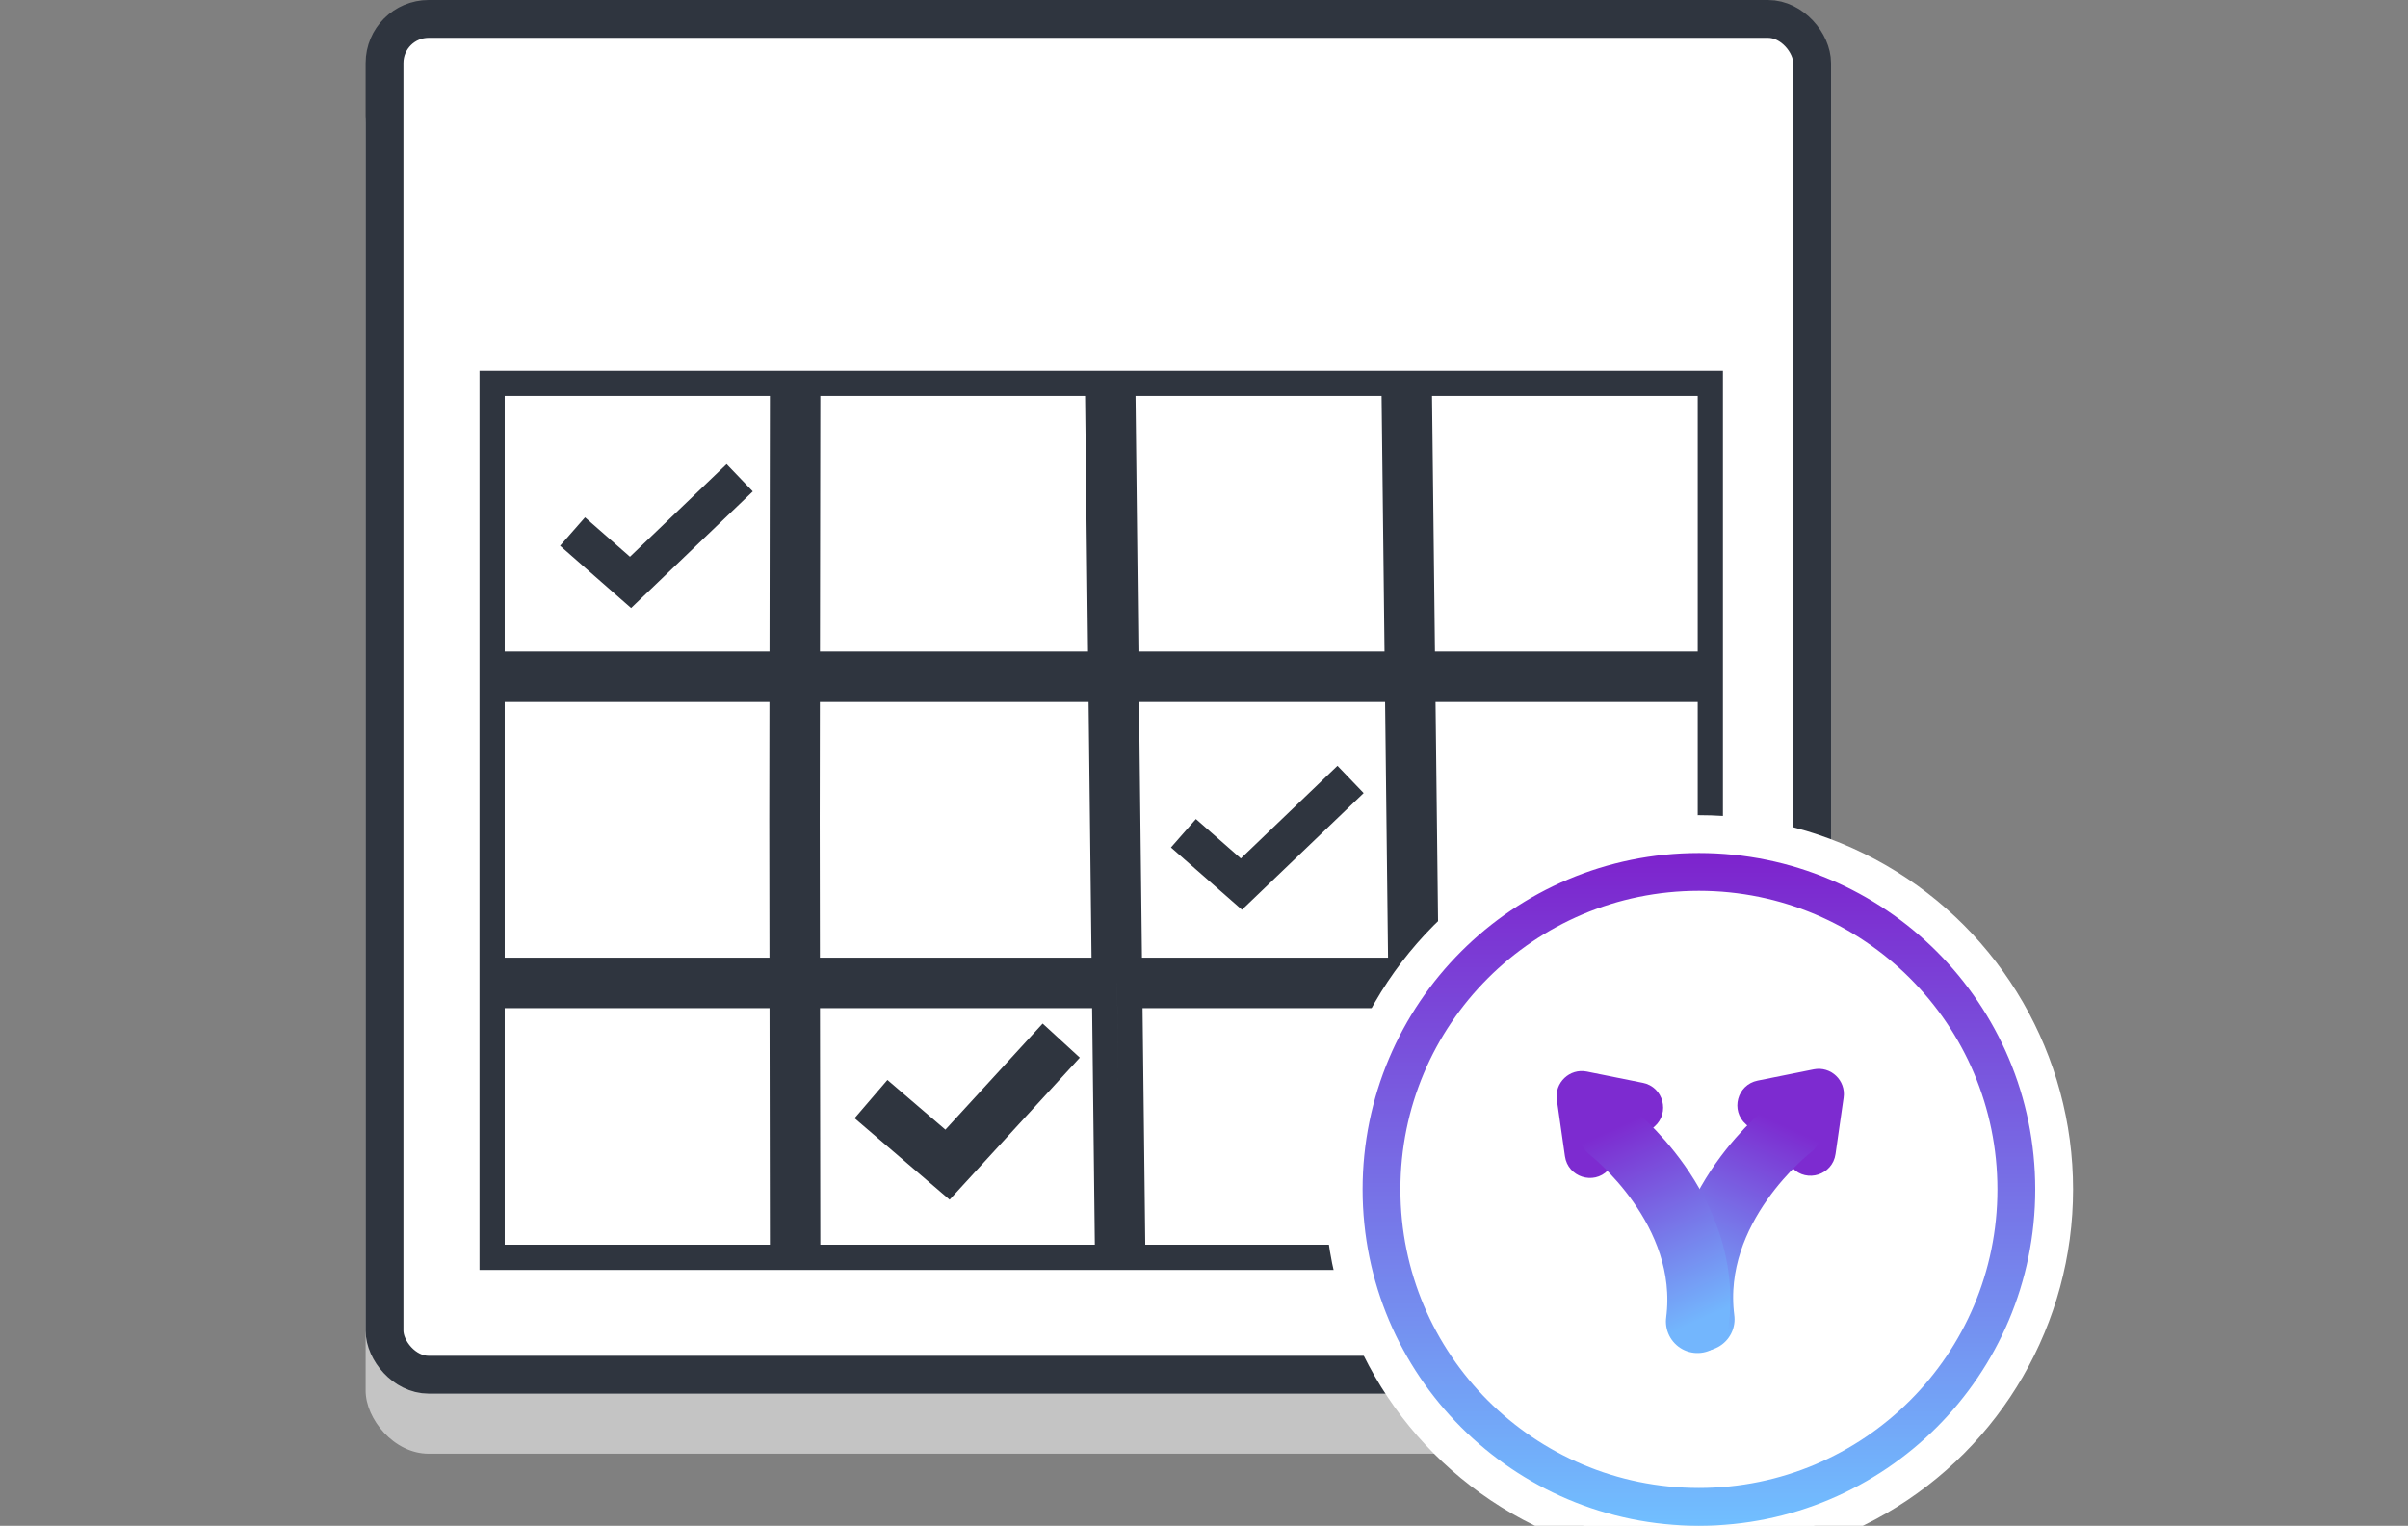 <svg width="191" height="121" viewBox="0 0 191 121" fill="none" xmlns="http://www.w3.org/2000/svg">
<rect x="0" y="0" width="191" height="121" fill="#808080" stroke="none"/>
<g clip-path="url(#clip0_8600_62283)">
<rect x="29" y="4.764" width="116.236" height="110.52" rx="5" fill="#C4C4C4"/>
<rect x="30.5" y="1.5" width="113.236" height="107.52" rx="3.5" fill="white" stroke="#2F353F" stroke-width="3"/>
<path d="M62.017 65.05L62.017 65.053L62.035 76.949H39.033V54.672H62.032L62.017 65.05ZM39.033 78.949H62.037L62.068 99.71H39.033V78.949ZM64.068 99.71L64.037 78.949H87.614L87.853 99.71H64.068ZM62.035 52.672H39.033V30.394H62.068L62.035 52.672ZM64.035 52.672L64.068 30.394H87.056L87.312 52.672H64.035ZM89.312 52.672L89.056 30.394H110.575L110.831 52.672H89.312ZM112.831 52.672L112.575 30.394H135.661V52.672H112.831ZM112.854 54.672H135.661V76.949H113.11L112.854 54.672ZM113.133 78.949H135.661V99.71H113.372L113.133 78.949ZM111.133 78.949L111.372 99.71H89.853L89.615 78.949H111.133ZM111.11 76.949H89.591L89.335 54.672H110.854L111.11 76.949ZM64.032 54.672H87.335L87.591 76.949H64.034L64.017 65.053V65.05L64.032 54.672ZM74.505 93.123L75.239 93.753L75.893 93.04L84.238 83.936L82.764 82.584L75.072 90.975L70.496 87.053L69.194 88.571L74.505 93.123Z" fill="white" stroke="#2F353F" stroke-width="2"/>
<path d="M93.868 66.079L98.466 70.113L107.125 61.811" stroke="#2F353F" stroke-width="3"/>
<path d="M45.414 42.154L50.013 46.188L58.672 37.887" stroke="#2F353F" stroke-width="3"/>
<circle cx="134.757" cy="94.323" r="28.177" fill="white" stroke="white" stroke-width="3"/>
<circle cx="134.757" cy="94.323" r="25.177" fill="white" stroke="url(#paint0_linear_8600_62283)" stroke-width="3"/>
<path d="M138.49 89.164C137.24 88.073 137.785 86.023 139.411 85.696L143.861 84.802C145.215 84.529 146.431 85.679 146.235 87.047L145.592 91.522C145.356 93.167 143.333 93.823 142.177 92.63L140.611 91.015L138.49 89.164Z" fill="#7D2BD0"/>
<path d="M142.036 89.47C142.036 89.47 133.932 95.71 135.083 104.625" stroke="url(#paint1_linear_8600_62283)" stroke-width="5" stroke-linecap="round"/>
<path d="M131.233 89.34C132.482 88.249 131.938 86.199 130.312 85.872L125.861 84.977C124.507 84.705 123.291 85.855 123.488 87.222L124.13 91.698C124.366 93.343 126.389 93.999 127.546 92.805L129.111 91.191L131.233 89.34Z" fill="#7D2BD0"/>
<path d="M127.687 89.646C127.687 89.646 135.791 95.886 134.639 104.8" stroke="url(#paint2_linear_8600_62283)" stroke-width="5" stroke-linecap="round"/>
<path d="M69.848 87.812L75.158 92.364L83.504 83.26" stroke="#2F353F" stroke-width="3"/>
</g>
<defs>
<linearGradient id="paint0_linear_8600_62283" x1="134.757" y1="67.646" x2="134.757" y2="121" gradientUnits="userSpaceOnUse">
<stop stop-color="#7D23CD"/>
<stop offset="1" stop-color="#71BFFF"/>
</linearGradient>
<linearGradient id="paint1_linear_8600_62283" x1="142.469" y1="89.669" x2="135.516" y2="104.823" gradientUnits="userSpaceOnUse">
<stop stop-color="#7D2BD0"/>
<stop offset="1" stop-color="#73B6FD"/>
</linearGradient>
<linearGradient id="paint2_linear_8600_62283" x1="127.254" y1="89.844" x2="134.206" y2="104.999" gradientUnits="userSpaceOnUse">
<stop stop-color="#7D2BD0"/>
<stop offset="1" stop-color="#73B6FD"/>
</linearGradient>
<clipPath id="clip0_8600_62283">
<rect width="191" height="121" fill="white"/>
</clipPath>
</defs>
</svg>
